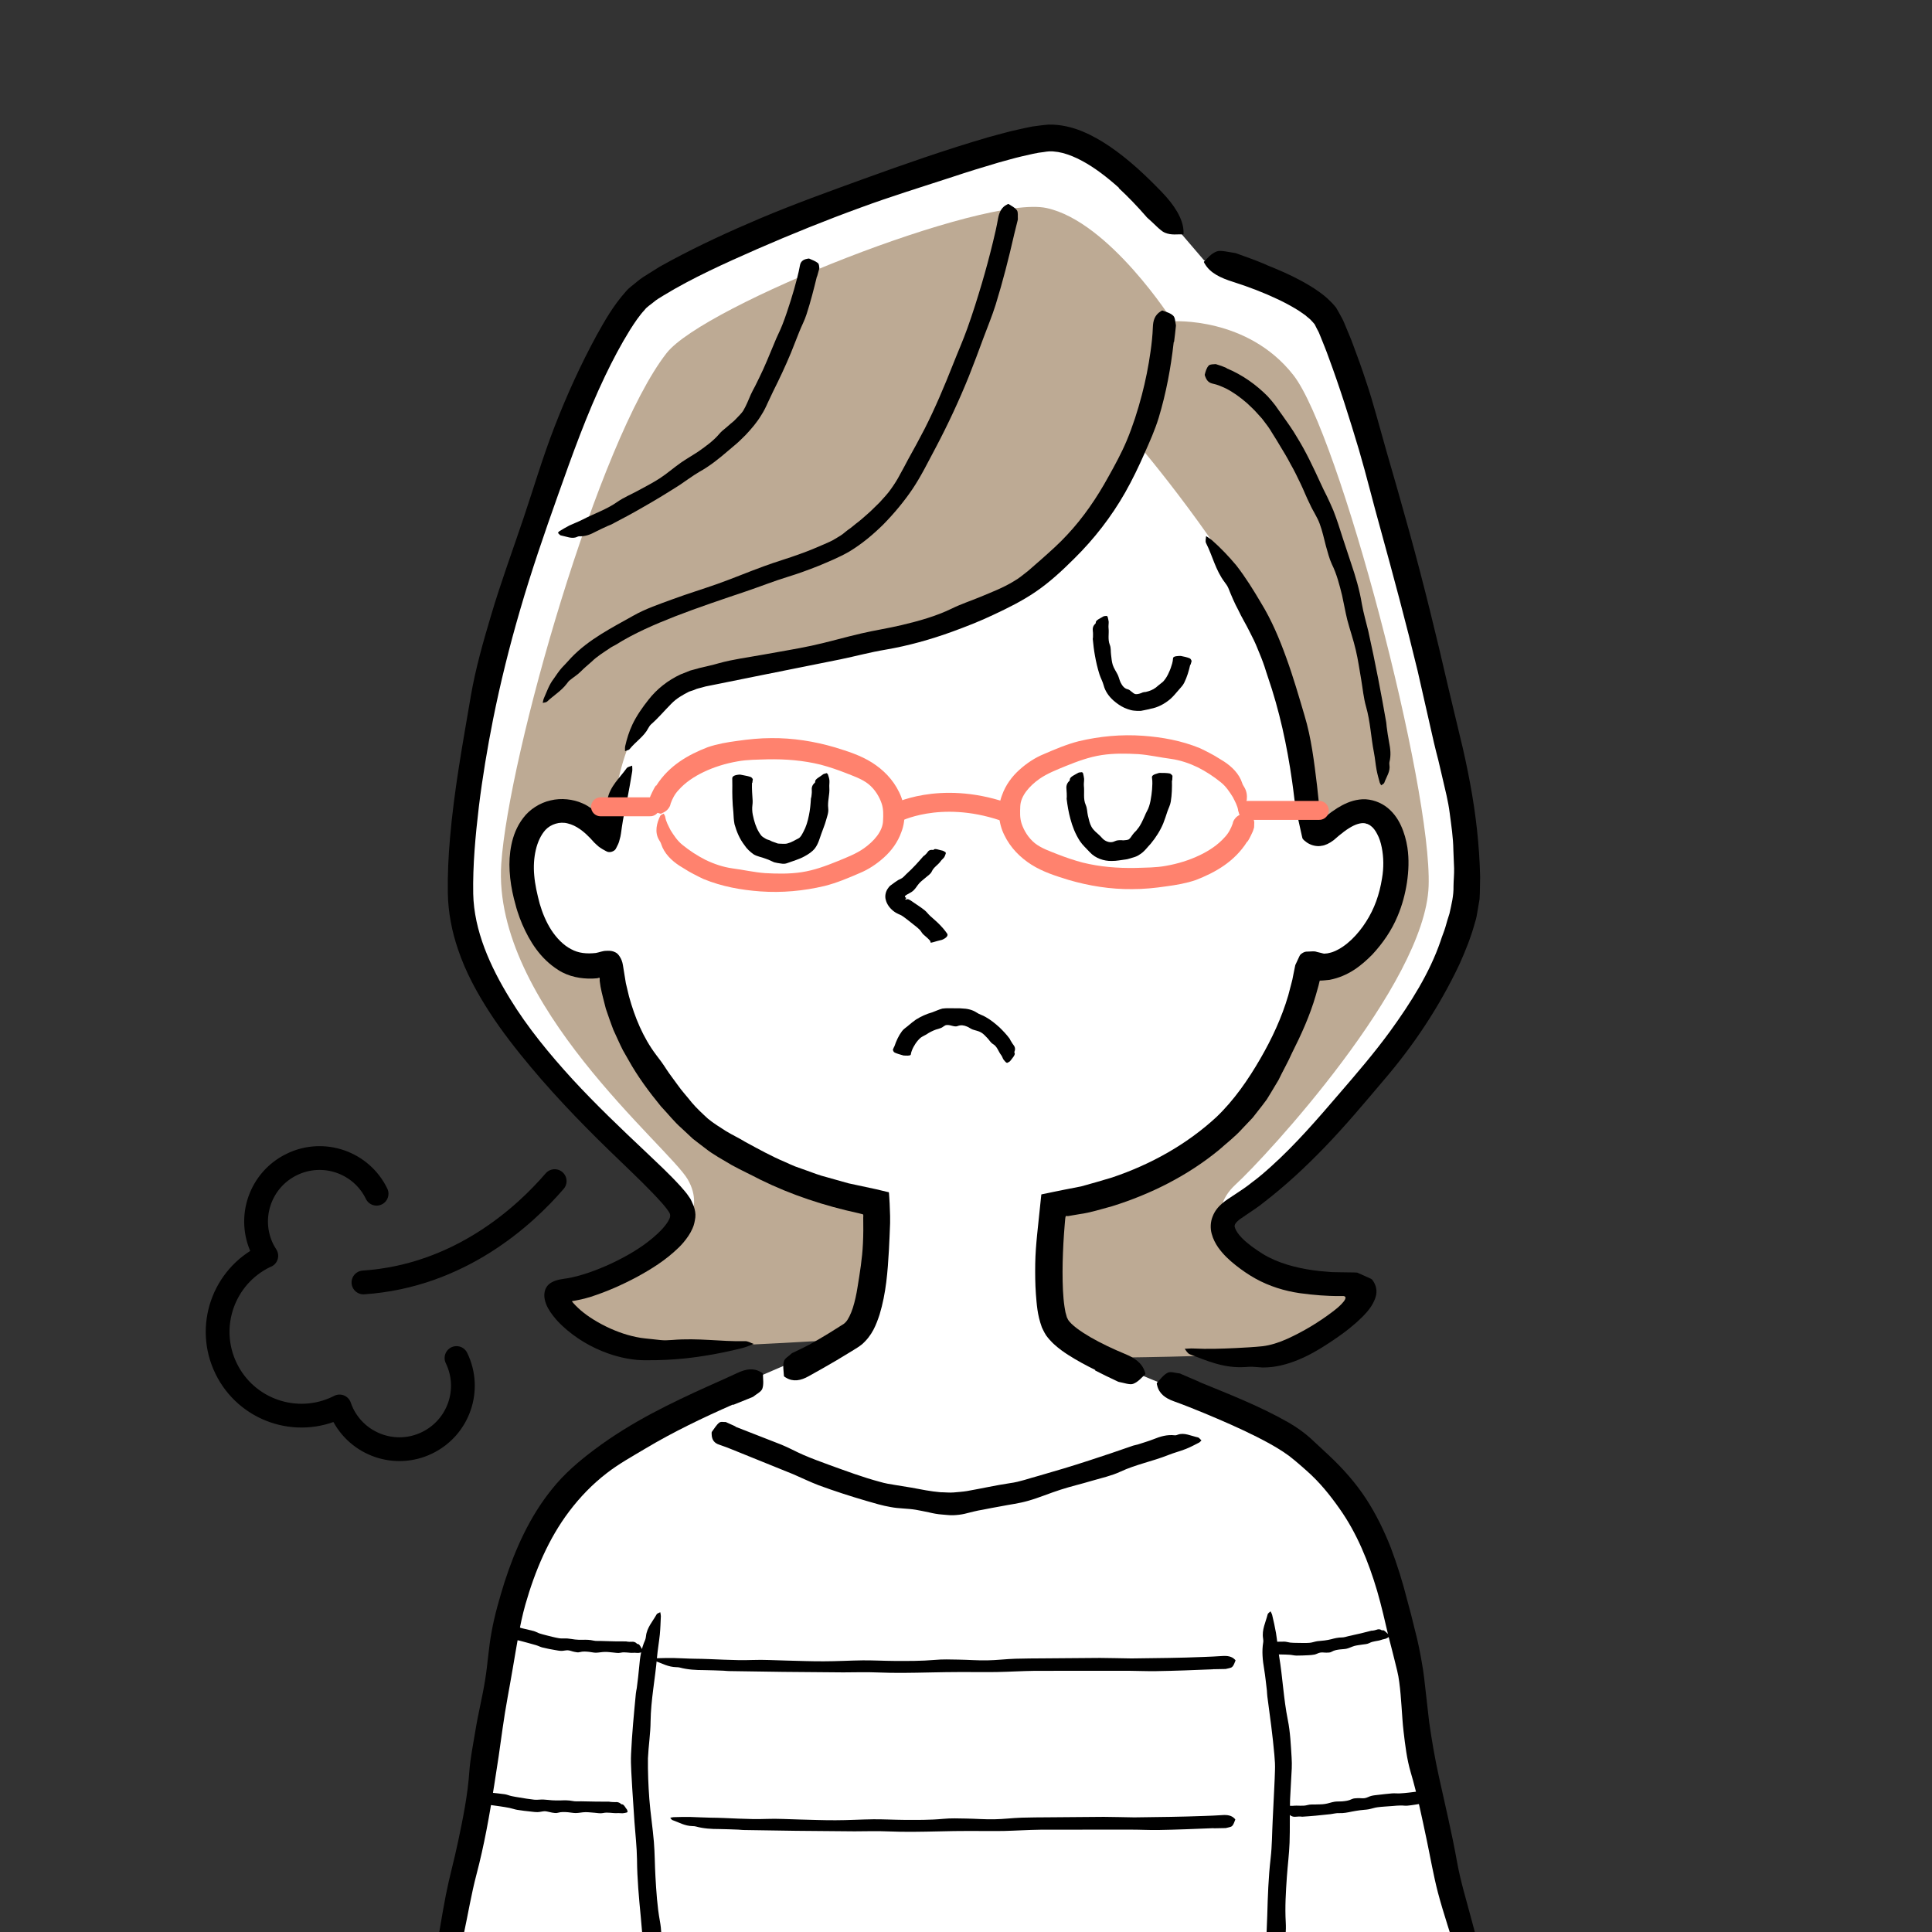<?xml version="1.0" encoding="UTF-8"?>
<svg id="_レイヤー_2" data-name="レイヤー 2" xmlns="http://www.w3.org/2000/svg" width="263.29" height="263.29" xmlns:xlink="http://www.w3.org/1999/xlink" viewBox="0 0 263.29 263.29">
  <rect x="0" y="0" width="263.29" height="263.29" fill="#333333" stroke="none"/>
  <defs>
    <style>
      .cls-1, .cls-2, .cls-3 {
        fill: none;
      }

      .cls-2 {
        stroke: #000;
        stroke-width: 3.24px;
      }

      .cls-2, .cls-3 {
        stroke-linecap: round;
        stroke-linejoin: round;
      }

      .cls-4 {
        fill: #bdaa94;
      }

      .cls-5 {
        fill: #fff;
      }

      .cls-3 {
        stroke: #ff826e;
        stroke-width: 2.58px;
      }

      .cls-6 {
        clip-path: url(#clippath);
      }

      .cls-7 {
        fill: #ff826e;
      }
    </style>
    <clipPath id="clippath">
      <rect class="cls-1" width="263.29" height="263.29"/>
    </clipPath>
  </defs>
  <g id="line">
    <g>
      <g class="cls-6">
        <path class="cls-5" d="M115.67,181.68c-8.89,5.74-28.07,10.31-37.46,20.95-5.21,5.91-8.71,13.79-11.59,34.33-1.05,7.51-5.14,26.57-7.83,38.56,0,0,7.23,3.48,13.49,3.94.3.02.61.05.91.08v.3c.36,15.47.72,26.39.72,26.39l112.35-.32s.44-6.87.87-24.27v-.78c.57-.12,1.13-.25,1.7-.36,9.79-2.03,13.08-6.74,13.08-6.74-2.5-7.54-7.78-28.84-9.04-41.12-2.58-25.17-10.08-30.71-15.41-35.05-6.88-5.61-30.16-11.76-33.69-16.86l-28.1.96Z"/>
        <path class="cls-5" d="M164.09,35.48s13.24,3.58,16.29,7.72c3.05,4.15,21.22,62.04,19.6,79.04-1.18,12.36-21.42,35.65-31.75,41.91-3.79,2.3-1.76,5.28.94,7.33,2.21,1.67,6.01,4.29,15.47,4.15,3.49-.05-6.45,8.29-12.77,8.94-6.33.65-10.55-.11-10.55-.11l-58.76-2.01s-6.91,1.79-14.77,1.79-15.92-8.51-11.12-8.94c4.8-.43,15.96-5.89,15.96-9.82s-29.52-23.11-30.06-44.07c-.65-25.31,17.25-73.25,24.57-80.53,5.96-5.93,47.34-21.93,55.63-22.37,8.29-.44,18.33,13.48,18.33,13.48l2.99,3.49Z"/>
        <path class="cls-4" d="M159.83,43.79s-8.63-13.59-17.21-15.44c-8.58-1.85-46.7,13.29-51.77,19.76-9.27,11.82-21.54,54.79-22.54,69.62-1.27,18.98,22.86,38.59,25.41,42.99s-1.01,7.97-4.26,10.75c-3.24,2.78-13.44,4.64-13.44,4.64,0,0,2.55,6.95,9.5,7.42s28.28-.93,28.28-.93c0,0,4.17-1.62,4.87-6.03s.81-12.63.81-12.63c0,0-8.69,1.04-21.9-9.04-13.21-10.08-14.72-23.41-14.72-23.41,0,0-7.76,2.32-10.43-6.49-2.67-8.81.35-14.37,3.94-14.49,3.59-.12,6.61,3.48,6.84,3.01.23-.46.35-13.21,7.07-18.66,6.72-5.45,22.71-4.4,40.21-10.55,17.5-6.14,24.8-23.52,24.8-23.52,0,0,11.7,13.79,17.27,25.15,5.56,11.36,5.21,25.96,5.79,27s3.82-.46,5.56-1.39c1.74-.93,7.88-2.09,6.26,8.34-1.62,10.43-10.66,12.05-11.01,11.82-.35-.23-1.97,12.05-10.66,20.51-8.69,8.46-24.1,11.94-24.1,11.94,0,0-.7,12.75-.35,15.76.35,3.01,7.3,5.1,7.3,5.1,0,0,14.83-.12,20.97-.7,6.14-.58,12.86-6.03,12.4-8.23-.46-2.2-10.51-.86-14.66-3.62-3.13-2.09-5.85-7.21-1.68-11.04,4.17-3.82,25.84-27.29,26.31-40.67.47-13.51-12.17-61.65-18.43-69.64-6.26-8-16.43-7.33-16.43-7.33Z"/>
        <path d="M126.81,128.29c-.19-.28-.59-.61-.98-.95-.19-.17-.32-.46-.52-.66-.23-.23-.49-.43-.76-.64-.5-.39-1-.81-1.55-1.19-.36-.26-.69-.25-1.29-.73-.5-.41-.85-.92-.99-1.46-.16-.5-.04-1.09.23-1.51.11-.17.24-.35.42-.49.21-.15.4-.29.59-.43l.3-.2.15-.1c.11-.06.22-.11.33-.16.31-.13.52-.41.76-.64.44-.39.86-.82,1.27-1.25.37-.39.72-.8,1.08-1.21.03-.04.1-.05.14-.09.14-.14.29-.26.4-.43.14-.21.32-.38.76-.32.06,0,.09-.02.11-.05.14-.2.76.07,1.21.15.07.01.26.14.39.21.01.06.05.14.03.17-.06.18-.12.37-.22.52-.13.19-.33.32-.46.51-.35.52-.95.81-1.22,1.41-.16.36-.5.54-.77.79-.3.27-.64.5-.92.8-.29.31-.5.73-.83,1.03-.25.24-.6.37-.9.56l-.16.11s-.06.05-.07.07c-.04.06-.03.13.09.21.15.08.07.07.05.11-.03.02-.16.12-.08.16.09.05.2-.13.45-.01.24.1.46.28.7.44.47.32.97.64,1.45,1.02.27.21.48.52.74.76.34.31.64.58.96.86.29.27.58.57.87.91.16.19.32.4.49.64.15.18.08.49-.49.78-.06.03-.14.07-.2.09-.41.09-.86.22-1.19.32-.22.06-.23.05-.35.07-.01,0,0,0,0,0,0-.04-.02-.1-.05-.16l.02-.02Z"/>
        <path d="M162.2,90.6c-.19.84-.43,1.67-.83,2.47-.19.39-.55.71-.82,1.05-.34.39-.66.79-1.06,1.14-.76.65-1.7,1.16-2.69,1.33-.29.1-.59.12-.89.2-.15.03-.31.06-.46.09-.15,0-.3,0-.45,0-.29-.02-.55-.03-.85-.1-.32-.08-.62-.19-.92-.32-.54-.25-1.03-.6-1.46-.97-.68-.6-1.17-1.32-1.37-2.11-.14-.52-.4-.97-.56-1.46-.27-.85-.47-1.71-.62-2.56-.14-.76-.23-1.53-.3-2.29,0-.08.03-.15.03-.23,0-.27.02-.55-.02-.82-.04-.35-.02-.7.35-1.03.05-.05.05-.1.05-.15-.02-.33.64-.58,1.05-.84.06-.04.29-.05.44-.07.04.04.12.09.13.14.05.22.12.44.14.66.01.28-.05.56-.02.85.09.76-.13,1.54.17,2.29.18.43.11.89.17,1.33.06.48.09.97.24,1.43.16.48.47.91.68,1.34.16.35.23.72.39,1.05.21.42.5.81.95.91.25.06.36.2.52.32.2.12.32.35.67.35.31,0,.63-.13.88-.24.13-.04.26-.05.4-.06.12-.04.24-.07.37-.1.48-.14.92-.38,1.34-.78.13-.09.26-.2.39-.31.14-.11.28-.21.39-.36.28-.33.5-.72.68-1.14.18-.37.31-.77.43-1.18.06-.23.11-.46.12-.7,0-.19.19-.31.83-.34.07,0,.16-.01.22,0,.41.08.87.18,1.19.31.21.09.21.24.29.36,0,.01,0,.02,0,.03-.04.18-.1.35-.15.52h-.03Z"/>
        <path d="M149.25,186.69c-1.23-.61-2.46-1.26-3.69-2.05-.62-.4-1.23-.83-1.85-1.39-.15-.13-.31-.28-.46-.45-.15-.16-.31-.32-.46-.52-.31-.34-.58-.91-.81-1.4-.63-1.75-.69-3.1-.81-4.53-.1-1.4-.11-2.77-.09-4.13.02-1.34.13-2.67.26-3.99.18-1.69.36-3.38.53-5.07l.03-.25v-.12s.09-.02.12-.04l.5-.1.99-.21,1.68-.34,2.15-.42c1.4-.39,2.81-.78,4.2-1.21,5.24-1.76,10.17-4.49,14.22-8.23,2.43-2.32,4.34-5.1,6-7.97,1.57-2.71,2.91-5.58,3.8-8.61l.45-1.72.11-.43.13-.66.27-1.33.43-.92c.07-.15.14-.32.22-.45.09-.11.23-.23.39-.31.16-.09.29-.14.43-.15l.48-.02c.32,0,.62-.08,1,.06l.55.13.27.07.14.03h.05c.14-.02.29-.03.43-.04.3-.07.59-.12.9-.26,1.66-.68,3.23-2.28,4.35-4.04,1.15-1.79,1.83-3.72,2.18-5.92.25-1.42.23-2.89-.04-4.22-.13-.66-.33-1.29-.61-1.8-.26-.52-.58-.93-.91-1.15-.11-.12-.26-.13-.38-.23-.15-.01-.28-.1-.42-.11-.26-.04-.57-.01-.94.1-.37.11-.78.31-1.19.57l-.31.2-.39.28c-.47.35-.93.74-1.38,1.14-.59.46-1.22.74-1.66.78-.43.1-1.07.04-1.63-.23-.28-.13-.53-.31-.73-.49-.1-.09-.19-.18-.25-.28l-.11-.47-.42-1.9-.43-1.9-.15-1.18c-.1-.78-.18-1.55-.3-2.32-.69-4.89-1.74-9.7-3.32-14.28-.17-.45-.28-.91-.44-1.36-.28-.83-.6-1.63-.94-2.43-.32-.81-.7-1.59-1.1-2.35-.49-1-1.07-1.92-1.53-2.92-.52-.95-.94-1.96-1.35-2.98-.11-.28-.31-.56-.5-.81-1.28-1.69-1.64-3.56-2.55-5.35-.14-.28,0-.63,0-.95.28.19.58.35.83.58,1.19,1.05,2.28,2.2,3.3,3.42,1.25,1.61,2.33,3.35,3.36,5.1,1.45,2.36,2.52,4.92,3.45,7.5.94,2.58,1.7,5.22,2.48,7.85.93,3.08,1.31,6.32,1.7,9.51l.23,2.15.05.5.02.28.04.57c.04.36-.04.86.37.95.18.05.35-.04.47-.17l.4-.34.36-.28c.2-.14.53-.37.81-.55.86-.53,1.84-1.02,3.02-1.17,1.19-.17,2.48.18,3.49.86,1.02.7,1.72,1.68,2.17,2.66.46.99.73,2,.89,3.01.24,1.61.17,3.21-.06,4.77-.24,1.55-.64,3.09-1.28,4.59-.81,1.95-2,3.67-3.44,5.23-1.48,1.49-3.24,2.95-5.83,3.45-1.17.13-1.23.09-1.27.1-.08-.04-.08.08-.1.13l-.14.58-.37,1.31c-.79,2.73-1.97,5.33-3.24,7.85-.55,1.25-1.24,2.43-1.83,3.67l-1.06,1.77-.54.88-.62.83-1.3,1.66-1.45,1.53c-.94,1.05-2.06,1.9-3.11,2.84-4.31,3.55-9.37,6.07-14.6,7.7-1.48.39-2.94.88-4.45,1.08l-1.12.19-.28.05-.14.02s-.02,0-.04,0h-.09c-.06,0-.16-.02-.2.01-.02.06-.03.13-.05.2,0-.06-.06.53-.09.93l-.1,1.29c-.06.86-.11,1.73-.14,2.59-.07,1.72-.08,3.44,0,5.12.04.76.1,1.51.21,2.22.07.33.1.72.2.99l.12.44c.05.11.1.17.13.27.19.37.71.85,1.26,1.26.56.42,1.19.82,1.84,1.2,1.47.84,3.05,1.59,4.67,2.26,1.32.54,2.34,1.23,2.72,2.43.04.12.12.31.05.37-.52.46-.96,1.04-1.65,1.29-.45.16-1.28-.15-1.95-.27-.06-.01-.13-.05-.19-.08-1.01-.47-2.02-.96-3.03-1.48l.02-.04Z"/>
        <path d="M110.35,183.22c.9-.5,1.79-1.03,2.68-1.57l1.32-.83.66-.42c.06-.06.13-.1.22-.2.35-.35.73-1.14,1-1.98.27-.86.48-1.81.63-2.78.31-1.92.65-3.94.74-5.98.06-1.16.06-2.4.04-3.51,0-.14.04-.35-.03-.46l-.23-.06-.12-.03-.28-.07c-4.6-1-9.13-2.48-13.39-4.58-1.27-.67-2.59-1.27-3.86-1.97-1.24-.75-2.54-1.42-3.68-2.34-.55-.42-1.1-.83-1.64-1.26l-1.51-1.41c-1.04-.91-1.89-2.01-2.84-3.01-1.62-1.98-3.16-4.05-4.41-6.3l-.76-1.33c-.24-.45-.44-.92-.66-1.38l-.64-1.4c-.19-.48-.35-.96-.53-1.44l-.5-1.45-.38-1.49c-.12-.5-.25-.99-.34-1.5l-.11-.76c-.02-.15,0-.11,0-.19v-.04c0-.09.02-.29-.12-.23-.05.02-.1.04-.15.05-.05,0,0,0-.13.02-.2.02-.39.03-.59.04-.78.02-1.57-.04-2.36-.22-.77-.17-1.64-.51-2.3-.95-2.48-1.57-3.9-3.92-4.9-6.21-.25-.58-.47-1.17-.66-1.77-.1-.31-.19-.6-.27-.94l-.22-.82c-.3-1.22-.51-2.46-.58-3.75-.07-1.15-.01-2.34.24-3.57.25-1.22.72-2.5,1.61-3.66.87-1.17,2.28-2.07,3.72-2.39,1.46-.36,3.08-.17,4.34.39.51.2.94.51,1.36.79.2.12.38.26.56.4.16.11.44.35.38.3l.02.04s.04.06.05.04c.02-.06,0-.07.07-.04.04,0,.09,0,.18-.04.01.04.07-.17.11-.25l.14-.33c.1-.22.2-.44.31-.65.12-.24.18-.52.24-.79.36-1.82,1.67-2.91,2.61-4.24.15-.21.5-.24.76-.36,0,.27.05.55,0,.81-.21,1.23-.41,2.46-.65,3.66l-.48,2.3-.13.7-.14.88c-.09.58-.14,1.22-.3,1.69-.11.52-.28.8-.44,1.12-.08.17-.15.31-.34.43-.18.12-.42.2-.63.19-.23,0-.36-.08-.49-.15l-.45-.25c-.16-.09-.35-.23-.52-.35-.19-.18-.39-.33-.58-.53-.38-.43-.76-.83-1.16-1.2-.23-.2-.32-.28-.45-.38-.13-.09-.25-.2-.38-.28-.52-.36-1.07-.63-1.63-.76-1.1-.3-2.32.1-3.05.88-1.25,1.39-1.74,3.82-1.53,6.17.11,1.31.4,2.56.75,3.89.36,1.25.88,2.49,1.57,3.57.73,1.12,1.66,2.08,2.71,2.62.99.55,2.11.66,3.38.52.44-.08.94-.29,1.36-.29.44-.02.71-.02,1.06.1.17.06.36.16.51.29.15.14.23.26.33.42.19.29.35.68.42,1.14l.4,2.46.43,1.8c.78,2.83,1.91,5.59,3.67,7.93.52.66,1.01,1.34,1.46,2.05.46.7.99,1.37,1.48,2.06.59.85,1.3,1.6,1.94,2.42.67.79,1.44,1.5,2.2,2.2.77.64,1.64,1.16,2.47,1.7.85.52,1.77.94,2.61,1.46,1.77.96,3.54,1.95,5.42,2.74.46.2.92.43,1.39.61l1.43.51c.96.34,1.9.72,2.89.96l2.95.83,3.73.8,1.64.39c.19-.02.14.18.16.31l.03.43.05.85c.03.57.05,1.13.06,1.7v.96c-.04,1.22-.1,2.43-.16,3.65-.17,2.91-.37,5.82-1.28,8.82-.45,1.33-.97,2.79-2.4,4.04-.17.13-.42.32-.54.39l-.41.26-.83.51-1.67,1.01c-1.26.75-2.54,1.46-3.83,2.18-1.05.59-2.09.79-3.08.18-.1-.06-.26-.14-.27-.23-.03-.67-.18-1.38,0-2,.11-.41.71-.72,1.08-1.09.04-.03.09-.05.14-.07.77-.36,1.53-.73,2.28-1.12l.02.04Z"/>
        <path d="M159.95,46.64c-.39,3.49-1.03,6.94-2.05,10.31-.51,1.66-1.22,3.24-1.92,4.82-.8,1.82-1.67,3.63-2.65,5.36-1.88,3.3-4.23,6.33-6.94,9-1.64,1.63-3.34,3.22-5.27,4.53-1.82,1.24-3.76,2.2-5.73,3.12-1.82.87-3.7,1.6-5.58,2.29-3,1.09-6.05,1.94-9.15,2.47-2.05.34-4.07.89-6.1,1.31l-10.67,2.14-4.76.96-2.38.48-.6.12-.5.14c-.32.1-.67.14-.97.3-.24.11-.51.16-.76.26-.87.44-1.74.93-2.44,1.66-.91.91-1.72,1.9-2.77,2.82-.14.13-.25.31-.35.48-.6,1.17-1.71,1.83-2.55,2.87-.12.16-.41.18-.63.29,0-.24-.03-.47.02-.69.23-1.02.54-2.01.99-2.96.58-1.21,1.36-2.32,2.2-3.38,1.13-1.45,2.65-2.64,4.35-3.43l1.3-.52,1.35-.37c.87-.21,1.71-.38,2.55-.63,1.97-.55,4.02-.8,6.03-1.17,2.2-.41,4.42-.75,6.61-1.22,2.29-.49,4.54-1.16,6.81-1.68,1.81-.42,3.66-.7,5.47-1.13,2.36-.56,4.7-1.21,6.86-2.26,1.24-.61,2.56-1.04,3.84-1.57,1.55-.65,3.14-1.25,4.59-2.14.72-.4,1.32-.93,1.96-1.42.61-.53,1.21-1.06,1.81-1.58,1.2-1.07,2.42-2.14,3.51-3.33,2.2-2.35,4.04-5.04,5.61-7.9.89-1.59,1.77-3.2,2.49-4.9.85-2.03,1.52-4.13,2.08-6.27.51-1.94.9-3.91,1.18-5.89.16-1.11.28-2.23.32-3.34.03-.91.26-1.65,1.05-2.15.08-.05.2-.14.26-.12.51.2,1.08.33,1.47.71.26.24.26.83.36,1.27,0,.04,0,.09,0,.13-.07.73-.16,1.45-.25,2.17h-.03Z"/>
        <path d="M152.46,25.57c-1.58-1.41-3.25-2.71-5-3.65-.87-.47-1.76-.84-2.63-1.07-.43-.11-.86-.18-1.27-.21-.21-.03-.4,0-.61-.01-.21,0-.47.06-.7.09-.91.08-1.98.36-3.01.59-1.04.24-2.1.56-3.15.84-2.11.62-4.22,1.27-6.32,1.97-4.15,1.36-8.34,2.64-12.46,4.16-4.76,1.73-9.46,3.63-14.1,5.65-4.38,1.93-8.81,3.91-12.78,6.33-.49.3-1.01.6-1.39.94-.4.34-.88.61-1.19,1.03-.71.76-1.37,1.74-1.99,2.72-1.23,1.98-2.35,4.1-3.38,6.25-2.51,5.24-4.48,10.75-6.43,16.25-1.85,5.19-3.64,10.4-5.18,15.7-1.43,4.9-2.67,9.87-3.67,14.86-.79,3.97-1.45,7.94-1.94,11.92-.47,3.97-.84,7.99-.77,11.88.11,5.01,2.3,9.89,5.02,14.31,2.39,3.91,5.36,7.51,8.51,10.96,3.17,3.44,6.57,6.68,10.04,9.95,1.55,1.48,3.11,2.91,4.67,4.62.19.21.39.44.59.68l.29.36.3.43c.22.25.44.81.64,1.27.16.49.27,1,.21,1.52-.07.5-.17,1.05-.39,1.51-.17.38-.36.73-.57,1.03-.41.61-.85,1.12-1.3,1.56-1.81,1.76-3.74,2.94-5.73,4.03-2,1.06-4.04,1.97-6.24,2.68-.43.14-.88.25-1.33.36l-.69.14c-.21.04-.55.1-.46.08-.05-.02-.12.02-.07.09.03.04-.07-.07.18.22.18.2.42.45.65.66.47.44,1,.85,1.56,1.23,1.44.96,3.01,1.72,4.58,2.24.79.26,1.58.45,2.36.58.37.06.83.1,1.3.15.46.05.91.1,1.38.15.51.06,1.09.03,1.62-.01,3.63-.3,6.59.24,9.86.16.51-.02.82.25,1.25.38-.54.21-1.05.43-1.6.57-2.57.64-5.18,1.13-7.83,1.41-1.7.17-3.41.25-5.12.24-1.8.04-3.64-.34-5.31-.93-2.29-.81-4.39-2.06-6.19-3.72-.46-.43-.85-.84-1.31-1.43-.52-.66-.95-1.4-1.11-2.15-.17-.73-.05-1.58.53-2.1.57-.5,1.32-.66,2.15-.78.19-.03.46-.06.58-.09l.4-.08c.26-.06.52-.12.79-.19.52-.14,1.05-.3,1.57-.48,1.04-.36,2.07-.78,3.08-1.25,2-.95,3.96-2.07,5.6-3.46.94-.79,1.85-1.71,2.26-2.57.14-.3.18-.59.02-.86-.05-.1-.24-.38-.41-.6-.2-.24-.37-.48-.59-.71-1.7-1.92-3.69-3.79-5.61-5.65-4.26-4.07-8.43-8.31-12.26-12.88-2-2.39-3.93-4.85-5.65-7.5-1.71-2.65-3.25-5.46-4.28-8.53-.84-2.44-1.35-5.04-1.4-7.67-.04-2.55.08-5.06.3-7.56.56-6.53,1.74-12.91,2.83-19.31.63-3.68,1.68-7.38,2.76-11,1.31-4.43,2.91-8.77,4.38-13.13,1.42-4.21,2.67-8.47,4.29-12.63,1.64-4.22,3.51-8.36,5.72-12.42,1.13-2.02,2.23-4,4.01-6,.44-.52,1-.87,1.5-1.31.53-.45,1.03-.75,1.53-1.06l1.51-.95,1.51-.83c4.03-2.17,8.12-4.04,12.25-5.79,4.62-1.95,9.32-3.64,14.02-5.35,5.61-2.03,11.24-4,17.01-5.69,1.33-.34,2.62-.74,3.99-1.03.68-.15,1.35-.31,2.05-.44.75-.09,1.46-.21,2.23-.26,1.63-.03,3.18.35,4.55.91,1.38.57,2.64,1.3,3.81,2.1,2.63,1.8,4.89,3.95,7.04,6.17,1.75,1.82,2.9,3.65,2.97,5.33,0,.18.04.46-.06.45-.81-.04-1.55.15-2.49-.23-.61-.25-1.55-1.33-2.36-2.01-.08-.06-.15-.16-.22-.24-1.17-1.34-2.4-2.63-3.69-3.82l.03-.03Z"/>
        <path d="M172.55,36.09c1.62.65,3.23,1.33,4.82,2.2.8.44,1.59.9,2.38,1.47.79.55,1.58,1.24,2.32,2.15.28.46.53.93.79,1.41.29.51.38.85.57,1.27.33.81.7,1.63.98,2.43.6,1.6,1.19,3.21,1.71,4.82.54,1.58,1.01,3.18,1.46,4.79.45,1.61.9,3.21,1.35,4.81,1.07,3.69,2.13,7.38,3.15,11.09,1.94,7.03,3.67,14.12,5.31,21.24.52,2.16,1.03,4.32,1.55,6.48.54,2.16,1,4.34,1.41,6.53.77,4.14,1.26,8.35,1.36,12.7-.03,1.02-.01,2.04-.08,3.07l-.27,1.58c-.09.53-.17,1.06-.34,1.54-.54,2.01-1.3,3.89-2.12,5.72-2.72,5.76-6.2,11-10.27,15.75-2.67,3.15-5.33,6.34-8.23,9.33-2.54,2.62-5.21,5.11-8.17,7.39-.71.59-1.53,1.11-2.32,1.65l-.98.67c-.23.18-.41.36-.53.51-.09.15-.14.24-.14.32-.03.07,0,.18.05.35.12.36.48.9.97,1.39.38.38.81.74,1.3,1.11.52.38,1.01.72,1.52,1.03,1.01.62,2.11,1.08,3.27,1.44,1.16.36,2.38.61,3.63.79.63.08,1.26.15,1.9.19l.59.05,1.03.02,2.08.03.36.02.2.09.41.18.82.37c.27.12.59.23.67.41.13.17.3.47.41.8.24.79.08,1.48-.36,2.32-.39.75-1.09,1.56-1.91,2.3-.39.38-.84.73-1.27,1.1l-.47.37-.37.28c-.99.73-2.01,1.41-3.06,2.06-1.34.82-2.76,1.54-4.29,2.04-.77.25-1.57.44-2.4.54-.41.05-.85.07-1.28.07-.37-.02-.74-.05-1.11-.08-.41-.04-.87-.02-1.29.02-2.91.18-5.17-.86-7.49-1.73-.36-.14-.51-.5-.72-.76.38,0,.8-.07,1.2-.04,1.91.1,3.84.03,5.76-.06,1.22-.06,2.5-.13,3.66-.25,1.11-.14,2.25-.51,3.34-1,2.18-.99,4.3-2.26,6.23-3.73.57-.44,1.07-.84,1.51-1.4.09-.14.2-.29.21-.47.01-.2-.22-.25-.37-.24h-1.03s-.74-.02-.74-.02l-1.27-.07c-.94-.07-1.88-.17-2.82-.3-2.07-.3-4.17-.94-6.08-2.01-.95-.53-1.85-1.16-2.67-1.81-.86-.68-1.68-1.44-2.37-2.41-.37-.54-.7-1.15-.89-1.88-.2-.72-.17-1.6.13-2.33.57-1.52,1.92-2.26,2.79-2.85.89-.58,1.78-1.16,2.63-1.85.87-.64,1.69-1.35,2.5-2.08,3.39-3.04,6.38-6.52,9.35-9.98,2.38-2.76,4.77-5.54,6.92-8.49,2.79-3.85,5.38-7.93,6.88-12.31.19-.63.47-1.25.65-1.87.17-.62.36-1.25.56-1.86.27-1.24.58-2.4.55-3.75.01-.81.1-1.59.08-2.42l-.1-2.5c-.02-1.66-.28-3.36-.5-5.03-.2-1.61-.62-3.21-.99-4.81l-.56-2.39c-.21-.8-.41-1.59-.6-2.4l-2.22-9.77c-1.56-6.47-3.29-12.9-5.06-19.33-1.01-3.58-1.88-7.2-2.93-10.77-1.27-4.25-2.61-8.51-4.14-12.63-.33-.95-.71-1.84-1.07-2.75l-.28-.68-.28-.53-.27-.54c-.11-.15-.25-.28-.37-.42-.22-.29-.62-.55-.92-.83-.38-.25-.73-.53-1.14-.77-.8-.49-1.64-.94-2.52-1.36-1.96-.93-4.04-1.73-6.15-2.4-1.73-.54-3.11-1.21-3.83-2.4-.08-.13-.21-.31-.15-.37.53-.5.96-1.11,1.77-1.4.53-.18,1.63.12,2.47.23.08.01.17.05.25.08,1.35.47,2.69.97,4.02,1.53v.04Z"/>
        <path d="M138.2,31.99c-.73,3.2-1.54,6.38-2.51,9.52-.48,1.54-1.11,3.04-1.67,4.55-.64,1.75-1.3,3.5-1.99,5.24-1.33,3.29-2.83,6.51-4.49,9.66-1.02,1.9-1.97,3.87-3.19,5.69-1.16,1.71-2.5,3.32-3.97,4.82-1.39,1.37-2.91,2.65-4.63,3.69-1.44.83-2.79,1.36-4.18,1.95-1.39.55-2.8,1.07-4.24,1.51-1.9.58-3.74,1.32-5.61,1.95-3.28,1.11-6.55,2.2-9.72,3.43-2.83,1.11-5.61,2.31-8.1,3.88-.25.14-.52.26-.76.43-.87.59-1.78,1.14-2.52,1.87-.5.44-1.01.86-1.46,1.32-.45.46-1.04.81-1.54,1.23-.14.11-.26.28-.37.43-.77,1.01-1.77,1.58-2.69,2.45-.14.13-.4.12-.6.18.05-.2.07-.41.15-.61.4-.89.71-1.85,1.32-2.64.37-.52.71-1.06,1.13-1.53.44-.46.87-.92,1.29-1.39,2.4-2.5,5.48-4.04,8.41-5.69,1.72-.98,3.62-1.61,5.46-2.29,2.02-.74,4.08-1.37,6.09-2.08,2.11-.75,4.17-1.62,6.26-2.38,1.66-.62,3.38-1.1,5.04-1.72,1.09-.39,2.16-.83,3.22-1.3.53-.23,1.07-.46,1.52-.75.47-.27.93-.54,1.34-.91.24-.2.49-.38.75-.56.24-.2.49-.41.74-.6.51-.37.99-.81,1.47-1.23.6-.5,1.14-1.1,1.72-1.64.53-.6,1.1-1.17,1.55-1.83.45-.63.87-1.28,1.23-1.98.39-.68.74-1.37,1.11-2.06.77-1.38,1.53-2.77,2.26-4.19,1.43-2.82,2.67-5.76,3.84-8.72.65-1.66,1.38-3.29,1.98-4.98.72-2.01,1.36-4.05,1.97-6.11.55-1.86,1.05-3.73,1.51-5.62.26-1.05.5-2.11.69-3.18.16-.87.47-1.56,1.21-1.92.08-.04.19-.11.24-.07.39.26.86.47,1.13.86.18.26.09.8.12,1.21,0,.04-.02.08-.02.12l-.49,1.98h-.03Z"/>
        <path d="M111.33,37.66c-.42,1.73-.86,3.46-1.41,5.15-.26.84-.69,1.62-1.01,2.44-.38.95-.75,1.89-1.12,2.83-.74,1.78-1.56,3.53-2.43,5.26-.25.53-.5,1.06-.76,1.61-.24.55-.51,1.09-.84,1.6-.58.98-1.34,1.87-2.15,2.73-.4.38-.8.81-1.2,1.15-.39.33-.78.66-1.18,1-1.24,1.07-2.51,2.09-3.94,2.88-.93.55-1.79,1.2-2.69,1.8-1.6,1.02-3.21,2.01-4.85,2.94-1.46.85-2.95,1.65-4.45,2.43-.15.08-.31.11-.47.19-.55.26-1.11.5-1.64.78-.68.37-1.4.67-2.24.63-.11,0-.22.04-.32.09-.67.32-1.47-.07-2.22-.21-.11-.02-.25-.22-.38-.34.08-.09.14-.2.24-.25.44-.26.87-.53,1.33-.76.59-.28,1.21-.5,1.79-.8,1.57-.82,3.28-1.38,4.75-2.42.86-.6,1.84-1,2.76-1.5,1.01-.55,2.03-1.07,2.99-1.69,1-.65,1.91-1.45,2.89-2.14.78-.54,1.61-1.01,2.41-1.54,1.01-.72,2.04-1.44,2.85-2.41.24-.28.51-.51.79-.73.28-.22.49-.43.74-.64.15-.13.3-.25.46-.38.15-.14.29-.29.43-.44.28-.3.59-.59.82-.94.42-.71.72-1.47,1.05-2.24.18-.38.37-.75.57-1.11l.56-1.14c.75-1.51,1.38-3.09,2.04-4.67.34-.89.81-1.74,1.15-2.64.42-1.07.77-2.17,1.12-3.26.31-.99.6-2,.86-3.01.14-.57.28-1.13.38-1.71.08-.47.33-.82,1.03-.94.07-.01.18-.04.23-.02.41.18.87.35,1.18.6.2.16.16.46.21.7,0,.02,0,.04-.01.07l-.3,1.07h-.03Z"/>
        <path d="M167.14,50.18c2.18.9,4.05,2.25,5.61,3.82.37.4.72.82,1.05,1.25.32.44.61.89.94,1.32.71,1.01,1.43,2,2.04,3.06,1.22,1.97,2.19,4.06,3.15,6.14.28.64.6,1.26.91,1.88.3.63.59,1.26.86,1.9.48,1.22.88,2.47,1.27,3.72.38,1.15.76,2.29,1.14,3.45.62,1.82,1.17,3.67,1.48,5.57.22,1.25.58,2.48.88,3.72.48,2.18.94,4.36,1.36,6.55.38,1.96.74,3.91,1.08,5.87.04.19.03.39.06.59.1.71.19,1.42.33,2.12.18.9.29,1.79.05,2.72-.03.13-.01.26,0,.39.15.86-.42,1.63-.71,2.44-.05.12-.27.22-.41.33-.07-.12-.16-.23-.2-.36-.16-.59-.33-1.18-.44-1.78-.14-.77-.2-1.55-.35-2.32-.41-2.08-.49-4.22-1.08-6.27-.34-1.2-.45-2.45-.66-3.69-.24-1.34-.42-2.7-.74-4.03-.32-1.39-.8-2.74-1.16-4.12-.27-1.1-.46-2.23-.71-3.34-.36-1.44-.72-2.88-1.39-4.23-.36-.78-.56-1.63-.8-2.45-.27-1.02-.48-2.05-.85-3.04-.34-.95-.95-1.79-1.35-2.71-.46-.9-.82-1.86-1.26-2.77-.43-.9-.87-1.81-1.37-2.68-.46-.89-.98-1.74-1.5-2.59-.27-.49-.58-.94-.87-1.42-.28-.48-.58-.95-.92-1.39l-.6-.79-.66-.73c-.43-.5-.92-.93-1.39-1.38-.89-.77-1.84-1.47-2.86-1.99-.58-.27-1.17-.53-1.77-.65-.49-.11-.82-.33-1.06-1-.02-.07-.07-.17-.06-.23.11-.43.24-.92.54-1.24.2-.21.62-.16.94-.2.03,0,.06.01.09.02.49.14.96.31,1.41.51v.03Z"/>
        <g>
          <path class="cls-3" d="M122.01,110.83s5.95-3.19,14.7-.25"/>
          <line class="cls-3" x1="81.84" y1="109.95" x2="88.61" y2="109.95"/>
          <line class="cls-3" x1="170.07" y1="110.44" x2="179.79" y2="110.44"/>
          <path class="cls-7" d="M89.44,107.06c1.74-2.75,4.39-4.22,7-5.23,1.31-.45,2.68-.68,4.02-.86,1.55-.22,3.09-.38,4.64-.38,2.94-.03,5.86.43,8.69,1.26,1.71.53,3.46,1.07,5.06,2.08,1.49.95,2.84,2.27,3.69,4.04.8,1.61.98,3.67.3,5.41-.49,1.4-1.36,2.56-2.37,3.47-1.01.91-2.13,1.65-3.33,2.14-1.57.68-3.13,1.34-4.77,1.75-2.87.68-5.81.95-8.74.74-2.62-.19-5.25-.66-7.76-1.69-.25-.1-.48-.25-.72-.35-.44-.21-.87-.46-1.3-.69-.42-.26-.85-.52-1.27-.78-1.07-.7-2.07-1.67-2.48-2.95-.05-.18-.16-.35-.26-.51-.69-1.11-.32-2.39.13-3.31.06-.15.31-.23.48-.32.07.14.17.28.2.42.1.66.44,1.24.73,1.83.45.72.94,1.47,1.65,2.03.95.77,2,1.46,3.13,2.03,1.14.55,2.37.97,3.64,1.15,1.49.19,2.96.54,4.48.65,1.65.09,3.33.12,4.97-.13,1.72-.26,3.35-.87,4.9-1.5,1.24-.51,2.5-.99,3.57-1.74,1.36-.96,2.58-2.32,2.62-3.77.04-.8.07-1.54-.18-2.32-.31-.93-.9-1.94-1.81-2.68-.9-.71-2.03-1.08-3.1-1.51-1.1-.43-2.24-.82-3.41-1.13-2.34-.58-4.79-.78-7.24-.73-1.36.05-2.74.03-4.09.28-1.61.28-3.18.76-4.62,1.45-1.3.62-2.51,1.43-3.41,2.45-.53.55-.86,1.21-1.09,1.86-.04.28-.17.5-.34.71-.15.21-.4.39-.78.57-.08.04-.19.1-.26.09-.47-.15-1.01-.26-1.36-.63-.12-.12-.17-.32-.2-.55,0-.22.02-.46.02-.68,0-.04.02-.08.03-.12.09-.35.23-.66.39-.97.15-.31.3-.62.5-.89l.03.02Z"/>
          <path class="cls-7" d="M169.96,114.7c-1.73,2.75-4.39,4.22-7,5.23-1.31.45-2.68.68-4.02.86-1.55.23-3.09.38-4.64.38-2.94.03-5.86-.43-8.69-1.26-1.71-.53-3.46-1.07-5.06-2.08-1.49-.95-2.84-2.27-3.69-4.04-.8-1.61-.99-3.67-.31-5.41.49-1.4,1.36-2.56,2.37-3.47,1.01-.91,2.13-1.65,3.33-2.14,1.57-.68,3.13-1.34,4.77-1.76,2.87-.68,5.81-.95,8.74-.74,2.62.19,5.25.66,7.76,1.69.25.1.48.25.72.35.44.21.87.46,1.3.69.42.26.85.52,1.27.78,1.07.7,2.07,1.67,2.48,2.95.05.18.16.35.26.51.69,1.11.32,2.39-.13,3.31-.06.15-.31.23-.48.32-.07-.14-.17-.28-.2-.42-.1-.66-.44-1.24-.73-1.82-.45-.72-.94-1.47-1.65-2.03-.95-.77-2-1.46-3.13-2.03-1.14-.55-2.37-.97-3.64-1.15-1.49-.19-2.96-.54-4.48-.65-1.65-.09-3.33-.12-4.97.13-1.72.26-3.35.87-4.91,1.5-1.24.51-2.5,1-3.57,1.74-1.36.96-2.58,2.32-2.62,3.77-.03.8-.07,1.54.18,2.32.31.93.9,1.94,1.81,2.68.9.71,2.03,1.08,3.1,1.51,1.1.43,2.24.82,3.41,1.13,2.34.58,4.79.78,7.24.73,1.36-.05,2.74-.03,4.09-.28,1.61-.28,3.18-.76,4.62-1.45,1.3-.62,2.51-1.43,3.41-2.45.53-.55.86-1.21,1.09-1.86.04-.28.17-.5.34-.71.15-.21.4-.39.78-.57.08-.04.19-.1.26-.09.47.15,1.01.26,1.36.63.12.12.17.32.2.55,0,.22-.02.46-.02.68,0,.04-.02.08-.03.12-.09.35-.23.66-.39.97-.15.31-.3.62-.5.89l-.03-.02Z"/>
        </g>
        <g>
          <path d="M165.29,227.49c-2.58.11-5.16.21-7.74.25-1.27.02-2.54-.04-3.81-.05-1.48,0-2.94,0-4.4,0-2.79,0-5.58,0-8.36.01-1.69.02-3.38.13-5.08.16-1.6.03-3.2,0-4.79,0-1.48,0-2.96.03-4.45.06-2.35.05-4.7.1-7.06,0-1.56-.07-3.13-.01-4.69-.01l-8.23-.07-7.36-.11c-.24,0-.48-.04-.72-.05-.88-.03-1.76-.07-2.64-.08-1.13,0-2.24-.06-3.32-.35-.15-.04-.32-.05-.48-.05-1.08-.02-1.9-.5-2.81-.82-.14-.05-.21-.21-.31-.32.16-.03.32-.07.48-.08.75-.02,1.5-.04,2.26-.03.97.02,1.93.09,2.9.1,2.63.02,5.24.27,7.88.17,1.54-.06,3.09.05,4.64.08,1.69.04,3.39.11,5.08.1,1.77,0,3.54-.11,5.31-.13,1.41-.01,2.83.07,4.25.08,1.85.01,3.7.02,5.55-.14,1.06-.1,2.16-.06,3.23-.04,1.32.02,2.64.13,3.95.1,1.27-.02,2.53-.18,3.8-.22,1.29-.04,2.58-.04,3.86-.05,2.56-.02,5.12-.04,7.68-.06,1.43,0,2.86.06,4.29.07,1.71-.02,3.42-.04,5.12-.07,1.55-.02,3.09-.07,4.64-.13.86-.03,1.73-.07,2.59-.13.71-.05,1.3.04,1.72.47.04.04.12.11.1.15-.13.3-.21.63-.46.87-.16.16-.59.19-.9.28-.03,0-.06,0-.1,0l-1.6.03v-.02Z"/>
          <path d="M165.38,249.14c-2.5.1-5.01.21-7.51.25-1.23.02-2.47-.05-3.7-.05-1.43,0-2.85,0-4.27,0-2.71,0-5.42,0-8.12.01-1.64.02-3.29.13-4.93.17-1.55.03-3.1,0-4.66,0-1.44,0-2.88.02-4.32.06-2.28.05-4.57.1-6.85,0-1.51-.07-3.04-.01-4.56-.01l-7.99-.07-7.15-.11c-.23,0-.47-.04-.7-.05-.86-.03-1.71-.07-2.57-.08-1.1,0-2.18-.06-3.22-.35-.14-.04-.31-.05-.46-.05-1.05-.02-1.84-.51-2.73-.82-.14-.05-.2-.21-.3-.32.15-.03.31-.07.46-.08.73-.02,1.46-.04,2.19-.03.94.02,1.88.09,2.81.1,2.55.02,5.09.27,7.65.17,1.49-.06,3,.05,4.5.08,1.64.04,3.29.11,4.93.1,1.72,0,3.44-.11,5.15-.13,1.37-.01,2.75.07,4.12.08,1.8.01,3.59.03,5.39-.14,1.03-.1,2.09-.06,3.14-.04,1.28.02,2.56.13,3.84.1,1.23-.02,2.46-.18,3.69-.22,1.25-.04,2.5-.04,3.75-.05,2.48-.02,4.97-.04,7.46-.06,1.39,0,2.78.06,4.16.07,1.66-.02,3.32-.04,4.97-.07,1.5-.02,3-.07,4.5-.12.84-.03,1.68-.06,2.52-.12.69-.05,1.26.04,1.67.47.04.04.11.11.1.15-.13.3-.2.63-.44.87-.16.16-.57.19-.87.28-.03,0-.06,0-.09,0l-1.55.03v-.02Z"/>
          <path d="M71.08,221.88c.54.13,1.08.26,1.63.39.27.07.52.23.78.32.31.1.62.18.93.26.59.15,1.19.31,1.79.41.37.06.75,0,1.12.03.35.03.69.1,1.04.14.32.03.65.05.98.04.52-.02,1.04-.01,1.54.11.34.08.69.03,1.03.05l1.8.05c.54,0,1.08,0,1.61.01.05,0,.1.03.16.03.19.02.39.04.58.02.25-.02.49,0,.73.26.03.04.07.04.11.04.24-.01.42.45.62.73.03.04.05.2.07.3-.04.03-.07.08-.11.09-.17.04-.34.09-.5.1-.22.01-.43-.04-.65-.02-.59.05-1.17-.15-1.76-.01-.35.08-.69,0-1.04-.03-.38-.03-.75-.09-1.13-.08-.4.01-.8.1-1.2.11-.32,0-.63-.09-.95-.12-.41-.04-.82-.08-1.26.04-.25.08-.49,0-.73-.04-.29-.05-.57-.19-.87-.21-.28-.02-.59.08-.87.08-.29,0-.58-.06-.86-.11-.57-.1-1.14-.2-1.7-.34-.31-.07-.61-.24-.92-.33-.37-.11-.74-.21-1.11-.31-.34-.09-.68-.18-1.01-.27-.19-.05-.38-.1-.58-.12-.16-.02-.27-.17-.23-.62,0-.05,0-.11.02-.15.11-.27.22-.58.34-.79.08-.14.17-.13.25-.18,0,0,.01,0,.02,0l.32.12v.02Z"/>
          <path d="M66.93,244.3c.63.07,1.26.13,1.88.22.31.05.61.19.91.25.35.08.71.13,1.06.19.68.11,1.35.23,2.03.3.41.04.84-.04,1.25-.02.39.01.78.08,1.17.1.36.02.73.03,1.09.02.58-.02,1.16-.04,1.73.08.38.08.77.03,1.15.04l2.01.04c.6,0,1.2,0,1.8.01.06,0,.12.03.18.03.21.01.43.04.64.03.28-.02.54,0,.81.26.04.04.08.04.12.04.26-.01.46.45.69.73.04.04.05.2.08.3-.04.03-.08.08-.12.09-.19.04-.37.09-.56.1-.24.01-.48-.04-.72-.02-.65.04-1.29-.16-1.95-.01-.38.08-.76-.01-1.15-.04-.42-.02-.83-.09-1.25-.08-.44,0-.88.12-1.32.12-.35,0-.7-.08-1.05-.11-.46-.03-.91-.07-1.38.07-.27.08-.54.02-.8-.02-.32-.05-.64-.17-.97-.19-.31,0-.64.11-.95.12-.32.01-.64-.03-.95-.07-.63-.07-1.26-.13-1.89-.24-.35-.06-.69-.19-1.04-.26-.42-.08-.83-.15-1.25-.21-.38-.05-.76-.11-1.14-.16-.21-.03-.43-.05-.64-.05-.18,0-.31-.13-.35-.58,0-.05-.01-.11,0-.15.07-.28.14-.61.23-.83.06-.15.17-.15.25-.21,0,0,.02,0,.02,0l.38.08v.02Z"/>
          <path d="M62.92,263.24c.86.17,1.73.33,2.59.52.42.09.83.28,1.25.4.48.13.97.24,1.46.35.93.21,1.85.44,2.79.6.57.1,1.16.09,1.73.16.54.07,1.07.19,1.61.27.5.07,1,.13,1.51.17.8.06,1.6.11,2.38.31.52.14,1.06.12,1.59.18.93.11,1.85.19,2.78.27l2.48.19c.08,0,.16.03.24.04.3.03.59.07.89.07.38,0,.75.05,1.1.31.05.04.11.04.16.04.36,0,.63.46.95.75.05.04.07.2.11.31-.05.03-.11.08-.16.09-.26.04-.52.08-.78.09-.34,0-.67-.04-1-.05-.91,0-1.8-.24-2.71-.17-.54.04-1.06-.08-1.59-.15-.58-.07-1.15-.18-1.73-.22-.61-.05-1.23,0-1.84-.04-.49-.04-.96-.18-1.44-.25-.63-.09-1.26-.18-1.91-.12-.38.04-.74-.06-1.11-.13-.45-.09-.87-.27-1.32-.33-.43-.06-.89.02-1.32-.02-.44-.04-.88-.13-1.31-.21-.87-.16-1.73-.33-2.59-.52-.48-.11-.94-.3-1.42-.42-.57-.15-1.14-.28-1.71-.41-.52-.11-1.04-.23-1.56-.34-.29-.06-.58-.12-.88-.15-.24-.03-.42-.18-.46-.64,0-.05-.01-.12,0-.15.11-.27.21-.59.34-.8.09-.14.23-.12.35-.18.01,0,.02,0,.03,0l.53.14v.02Z"/>
          <path d="M173.43,223.74c.53,0,1.05-.01,1.6-.02.26,0,.53.1.79.13.31.03.61.04.92.04.58,0,1.16.04,1.74-.01.35-.03.69-.17,1.04-.22.33-.05.66-.05.99-.1.3-.04.61-.09.91-.17.47-.13.95-.24,1.44-.24.33,0,.64-.12.95-.19.55-.12,1.11-.24,1.65-.37.49-.12.98-.24,1.46-.37.05-.01.1,0,.15,0,.18-.03.36-.06.52-.12.22-.08.44-.12.72.07.04.03.07.02.1,0,.21-.07.5.31.77.52.04.03.11.17.16.27-.02.04-.04.1-.07.12-.14.09-.28.19-.43.24-.2.07-.41.08-.6.16-.53.19-1.11.15-1.62.43-.3.16-.64.16-.96.21-.35.06-.71.09-1.06.18-.36.1-.71.29-1.08.38-.29.07-.6.06-.9.1-.39.05-.78.1-1.15.32-.21.13-.45.11-.68.12-.28.01-.57-.06-.85-.01-.27.04-.52.21-.79.27-.27.06-.55.07-.82.09-.54.03-1.09.05-1.64.05-.3,0-.61-.09-.92-.11-.36-.03-.73-.03-1.09-.04-.33-.01-.66-.02-.98-.02-.18,0-.37,0-.55.03-.15.02-.28-.09-.36-.53,0-.05-.02-.11-.02-.15.03-.29.05-.62.1-.85.04-.15.12-.17.19-.24,0,0,.01,0,.02,0l.33.03v.02Z"/>
          <path d="M193.74,245.79c-.63.1-1.26.22-1.9.28-.31.04-.64-.03-.96-.02-.37,0-.73.04-1.09.07-.69.06-1.38.08-2.06.17-.42.05-.82.21-1.23.28-.39.07-.79.07-1.18.13-.36.05-.73.11-1.09.18-.57.12-1.15.24-1.74.21-.39-.02-.77.09-1.16.14-.68.07-1.36.15-2.04.21-.61.05-1.22.11-1.83.14-.06,0-.12-.02-.18-.02-.22,0-.44-.01-.66.02-.28.03-.56.01-.84-.24-.04-.03-.08-.04-.12-.03-.27.02-.48-.44-.71-.71-.04-.04-.05-.2-.08-.3.04-.03.08-.09.12-.1.18-.05.37-.1.55-.11.24-.02.47.03.71,0,.64-.07,1.29.08,1.93-.1.37-.11.76-.06,1.14-.08.41-.02.83,0,1.25-.07.43-.06.85-.23,1.28-.3.34-.06.7-.02,1.04-.05.45-.04.91-.09,1.34-.31.25-.12.52-.11.78-.13.32-.02.66.05.98,0,.31-.05.6-.24.9-.31.31-.08.62-.1.94-.14.62-.07,1.25-.15,1.88-.2.35-.03.71.02,1.06,0,.42-.02.84-.06,1.26-.11.38-.04.76-.09,1.13-.14.21-.03.42-.07.62-.13.17-.05.33.04.5.46.02.04.05.1.05.14.01.29.05.62.02.86-.02.16-.12.19-.18.28,0,0-.02,0-.02,0l-.4.03v-.02Z"/>
        </g>
        <path d="M163.45,188.34c4.09,1.68,8.22,3.27,12.26,5.58.99.59,1.96,1.25,2.89,2.09.81.76,1.63,1.52,2.44,2.27,1.91,1.78,3.71,3.79,5.15,6.01,1.37,2.11,2.45,4.35,3.35,6.63.86,2.3,1.6,4.63,2.19,6.98.18.71.37,1.42.57,2.13l.53,2.14c.38,1.42.67,2.86.92,4.31.26,1.36.4,2.74.55,4.11l.46,4.05c.35,2.46.77,4.93,1.31,7.38.85,3.89,1.79,7.76,2.49,11.7.47,2.61,1.25,5.16,1.93,7.72.59,2.25,1.21,4.49,1.85,6.71.32,1.11.66,2.22,1,3.31l.78,2.74c-.05.23-.29.44-.43.67-.15.22-.34.44-.52.65-.33.41-.86.91-1.03,1.07-1.77,1.63-3.74,2.83-5.8,3.79-2.06.96-4.2,1.65-6.36,2.15-.43.11-.86.15-1.25.22-1.44.29-2.89.59-4.32.98-1.83.52-3.64.97-5.55.95-.26,0-.54.08-.8.16-1.73.55-3.37.05-5.06-.01-.26,0-.49-.29-.74-.44.24-.16.46-.35.71-.46,1.2-.5,2.39-1,3.63-1.41,1.58-.51,3.21-.88,4.8-1.35,2.17-.64,4.38-1.12,6.6-1.55,2.18-.42,4.28-.97,6.21-1.97,1.12-.58,2.23-1.14,3.3-1.78.53-.33,1.05-.66,1.54-1.03.24-.19.49-.37.71-.57.11-.1.23-.2.34-.3l.16-.15.17-.19c.04-.07.16-.11.09-.23l-.18-.62-.56-1.94-1.18-4.2c-.86-2.91-1.86-5.78-2.64-8.72-.61-2.35-1.02-4.75-1.52-7.13-.66-3.11-1.29-6.22-2.2-9.3-.52-1.77-.74-3.65-.96-5.51-.14-1.13-.19-2.3-.28-3.43-.08-1.11-.16-2.21-.31-3.31-.12-1.06-.42-2.09-.67-3.13-.25-1.04-.53-2.06-.79-3.09-.49-2.09-.96-4.17-1.55-6.2-1.19-4.03-2.78-7.91-5.12-11.21-1.3-1.85-2.71-3.61-4.49-5.18-.52-.47-1.07-.94-1.63-1.41l-.76-.61-.82-.57c-1.14-.75-2.38-1.42-3.65-2.06-2.3-1.16-4.71-2.2-7.13-3.21-1.36-.56-2.73-1.11-4.12-1.61-1.14-.41-1.99-1.02-2.26-2.15-.03-.12-.09-.29-.03-.36.47-.49.87-1.08,1.47-1.38.39-.2,1.08.05,1.63.1.05,0,.1.04.15.06l2.51,1.08v.04Z"/>
        <path d="M99.89,191.4c-4.09,1.8-8.1,3.72-11.84,5.95-1.84,1.1-3.72,2.13-5.39,3.43-1.93,1.49-3.62,3.24-5.1,5.2-2.79,3.69-4.66,8.11-5.97,12.71-.79,2.81-1.19,5.72-1.7,8.6-.46,2.73-1.01,5.45-1.39,8.21l-.55,3.89-.6,3.89c-.64,4.1-1.36,8.17-2.42,12.18-.7,2.65-1.14,5.37-1.72,8.06l-1.58,7.06-.8,3.4-.05.27c0,.06.06.03.09.05l1.17.43,1.47.51c.99.32,1.97.64,2.97.9,1.98.55,3.98.94,5.9,1.1.43.03.89.13,1.33.18,1.63.2,3.21.52,4.78.82,2.02.38,3.99.97,5.68,2.13.23.16.52.26.8.36,1.85.66,2.93,2.18,3.98,3.54.16.22.07.57.07.84-.26-.08-.51-.14-.75-.25-1.1-.55-2.32-.95-3.52-1.39-1.54-.56-3.11-1.15-4.72-1.53-2.19-.52-4.39-1.02-6.61-1.32-1.07-.13-2.31-.22-3.48-.41-1.18-.19-2.34-.39-3.51-.61-1.36-.25-2.69-.65-4-1.12-.65-.24-1.3-.48-1.94-.74l-1.03-.42-1.43-.61-.77-.34c-.11-.07-.31-.09-.33-.2l.1-.4.4-1.59.64-2.47c.37-1.43.72-2.87,1.03-4.32.64-3.03,1.06-6.11,1.66-9.15.48-2.43,1.15-4.82,1.66-7.25.67-3.17,1.32-6.35,1.54-9.58.14-1.87.52-3.67.82-5.53.37-2.3.95-4.57,1.32-6.87.37-2.22.48-4.49.91-6.72.41-2.26,1.07-4.51,1.76-6.73,1.43-4.4,3.4-8.86,6.44-12.61,1.65-2.09,3.74-3.87,5.83-5.43,2.51-1.88,5.15-3.49,7.85-4.93,2.45-1.3,4.94-2.48,7.43-3.6,1.4-.63,2.8-1.24,4.18-1.89,1.13-.53,2.18-.72,3.19-.11.11.06.27.14.28.23,0,.68.14,1.39-.08,2.03-.15.42-.82.74-1.26,1.1-.04.03-.1.05-.15.07l-2.58,1.04-.02-.04Z"/>
        <path d="M89.37,303.77c-.12-2.84-.24-5.67-.36-8.51-.05-1.4.04-2.8.02-4.21-.02-1.62-.08-3.24-.14-4.86-.11-3.07-.19-6.15-.36-9.22-.11-1.87-.38-3.72-.52-5.59-.14-1.76-.18-3.52-.3-5.29-.11-1.63-.23-3.27-.39-4.89-.25-2.59-.49-5.17-.51-7.78-.02-1.72-.23-3.45-.35-5.17l-.3-4.54-.13-2.29c-.04-.78-.07-1.59-.03-2.4.13-2.79.39-5.47.65-8.19.02-.27.09-.53.13-.79.12-.97.25-1.94.33-2.91.1-1.25.28-2.47.8-3.61.07-.16.1-.35.12-.52.12-1.19.91-2.02,1.45-2.99.08-.15.33-.2.5-.3.03.18.08.36.08.54-.04.83-.06,1.67-.14,2.49-.11,1.06-.3,2.12-.39,3.18-.25,2.89-.83,5.74-.87,8.65-.01,1.69-.29,3.4-.36,5.06-.02,1.79.05,3.69.19,5.54.15,1.95.46,3.89.62,5.84.13,1.56.12,3.13.21,4.69.12,2.05.24,4.09.61,6.11.22,1.16.22,2.37.27,3.57.06,1.46-.01,2.92.1,4.37.11,1.4.41,2.78.54,4.18.14,1.42.2,2.84.27,4.27.15,2.83.3,5.66.39,8.49.06,1.58,0,3.17.02,4.75.06,1.89.11,3.78.17,5.67l.18,5.14c.03.96.07,1.92.14,2.88.05.79-.11,1.46-.77,1.9-.07.05-.16.12-.22.1-.44-.16-.93-.26-1.29-.54-.23-.18-.26-.65-.38-.98-.01-.03,0-.07,0-.1v-1.75s.02,0,.02,0Z"/>
        <path d="M169.85,303.67c.11-2.87.24-5.72.44-8.57.09-1.4.34-2.79.48-4.19.16-1.62.28-3.23.42-4.85.25-3.07.54-6.14.75-9.21.12-1.87.08-3.75.17-5.62.08-1.76.26-3.52.36-5.29.1-1.63.18-3.27.23-4.91.07-2.6.16-5.2.46-7.79.2-1.71.19-3.45.28-5.18l.22-4.53c.03-.74.08-1.53.09-2.23.03-.74-.01-1.38-.08-2.13-.23-2.63-.6-5.32-.96-7.99-.04-.26-.03-.53-.06-.8-.12-.96-.21-1.93-.37-2.89-.21-1.23-.34-2.45-.13-3.69.03-.17,0-.36-.02-.53-.19-1.18.36-2.19.62-3.26.04-.17.26-.28.4-.42.07.17.18.33.22.5.19.81.38,1.63.52,2.45.17,1.06.26,2.13.43,3.18.48,2.87.6,5.78,1.18,8.66.34,1.68.41,3.41.52,5.15.07.97,0,1.96-.06,2.9-.06.94-.11,1.88-.15,2.81-.07,1.96,0,3.93-.07,5.88-.06,1.57-.26,3.12-.37,4.69-.14,2.05-.27,4.09-.15,6.15.07,1.18-.07,2.39-.18,3.58-.13,1.45-.38,2.9-.45,4.36-.07,1.4.06,2.81.02,4.22-.03,1.42-.15,2.85-.25,4.27-.21,2.83-.41,5.65-.62,8.48-.13,1.58-.37,3.14-.52,4.72-.18,1.88-.3,3.77-.44,5.65-.12,1.7-.22,3.41-.3,5.11-.04.95-.08,1.91-.07,2.86.02.77-.16,1.41-.84,1.84-.07.05-.17.12-.23.1-.43-.16-.92-.26-1.27-.56-.23-.19-.24-.68-.34-1.03,0-.03,0-.07,0-.11.02-.61.07-1.19.1-1.79h.03Z"/>
        <path d="M100.22,194.43c2.08.81,4.16,1.63,6.25,2.44,1.02.41,1.99.96,3.01,1.4,1.17.51,2.37.94,3.56,1.38,2.27.82,4.54,1.67,6.86,2.29.7.21,1.42.33,2.14.44.72.12,1.44.23,2.15.35,1.34.25,2.66.52,3.97.63.6,0,1.2.08,1.8.03.61-.06,1.2-.09,1.81-.19,1.94-.34,3.88-.78,5.88-1.08,1.33-.17,2.61-.66,3.91-1,2.28-.65,4.55-1.33,6.81-2.07,2.02-.65,4.04-1.34,6.05-2.04.2-.07.41-.09.61-.15.73-.24,1.47-.45,2.18-.73.91-.37,1.84-.65,2.88-.53.14.02.28-.03.41-.08.87-.34,1.84.18,2.77.37.14.03.3.27.46.41-.11.1-.21.24-.33.3-.59.3-1.18.62-1.79.86-.79.31-1.62.52-2.4.83-2.14.86-4.42,1.28-6.53,2.27-1.23.57-2.58.86-3.88,1.24-1.42.43-2.88.76-4.29,1.22-1.48.47-2.93,1.1-4.44,1.52-1.21.35-2.46.49-3.7.74-.82.14-1.62.3-2.44.46-.83.13-1.63.35-2.48.56-.49.11-1,.17-1.51.19-.51.03-1.03-.06-1.54-.09-.63-.04-1.23-.16-1.82-.3-.59-.14-1.19-.23-1.77-.35-1.12-.19-2.3-.15-3.42-.37-1.14-.19-2.24-.53-3.35-.85-2.19-.64-4.35-1.34-6.47-2.12-1.18-.45-2.32-1.01-3.48-1.51-1.4-.57-2.79-1.13-4.18-1.69l-3.78-1.53c-.7-.29-1.41-.57-2.14-.81-.59-.2-1-.59-1.01-1.46,0-.09-.01-.22.03-.28.32-.43.62-.95.99-1.24.24-.2.59-.08.89-.1.03,0,.05.02.08.03l1.26.57v.03Z"/>
        <path d="M102.48,106.7c-.03.82.04,1.64.09,2.44.02.4-.09.81-.06,1.21.01.47.12.9.23,1.34.21.82.53,1.59,1.03,2.21.17.17.38.28.57.4.19.13.44.15.63.25.17.11.37.17.57.24.2.05.38.18.61.18.41,0,.85.08,1.2-.04.58-.15.95-.43,1.44-.66.34-.17.5-.56.7-.92.35-.64.59-1.42.75-2.24.15-.73.23-1.5.27-2.28,0-.08.05-.15.06-.23.03-.28.08-.56.06-.85-.03-.37,0-.72.41-1.08.05-.05.06-.11.05-.16-.03-.35.68-.65,1.1-1,.06-.05.31-.1.47-.15.06.06.14.11.16.16.09.27.18.53.21.8.03.34-.04.69-.01,1.03.07.94-.27,1.85-.15,2.82.07.57-.16,1.11-.31,1.66-.16.6-.42,1.18-.63,1.79-.23.63-.4,1.35-.86,1.97-.37.48-.91.83-1.47,1.13-.73.4-1.51.6-2.31.9-.47.19-.92.04-1.38-.02-.14-.02-.27-.05-.41-.09-.13-.05-.27-.12-.4-.18-.26-.12-.52-.24-.79-.32-.49-.2-1.12-.28-1.62-.59-.47-.34-.92-.75-1.22-1.22-.7-.9-1.09-1.89-1.37-2.87-.11-.55-.13-1.12-.16-1.66-.07-.64-.11-1.27-.13-1.9-.02-.57-.02-1.13-.01-1.7,0-.32,0-.63-.01-.95-.02-.26.17-.48.88-.55.07,0,.18-.02.24,0,.45.1.96.17,1.32.29.24.07.25.2.36.31.01,0,0,.02,0,.03l-.07.5h-.03Z"/>
        <path d="M159.71,106.38c.02.95,0,1.91-.16,2.87-.07.47-.32.92-.47,1.37-.16.52-.35,1.05-.55,1.58-.41.99-1,1.92-1.72,2.79-.48.49-.88,1.11-1.53,1.48-.28.21-.61.32-.94.41-.33.08-.66.23-.98.25-.61.07-1.19.21-1.86.2-1.04.03-2.23-.37-2.97-1.18-.48-.52-1-.98-1.37-1.54-.63-.98-1.02-2-1.29-3.02-.25-.91-.4-1.82-.51-2.72-.01-.09.02-.18.02-.27-.01-.33,0-.65-.04-.97-.05-.41-.02-.83.39-1.21.06-.05.06-.11.06-.17-.01-.39.72-.67,1.18-.95.07-.04.32-.05.49-.07.05.05.12.11.14.16.05.25.12.5.14.75.01.32-.06.64-.03.96.1.86-.12,1.77.25,2.59.21.48.19.99.3,1.47.13.52.23,1.06.49,1.52.27.48.72.82,1.06,1.13.27.24.47.56.78.73.39.23.87.34,1.35.09.26-.12.55-.14.83-.13.09,0,.18,0,.27.02l.25-.02c.17-.01.34-.03.5-.09.28-.17.43-.52.62-.74.18-.26.43-.41.61-.7.42-.48.7-1.16,1.01-1.84.14-.4.42-.77.55-1.21.18-.51.26-1.05.34-1.6.07-.49.11-1,.12-1.5,0-.28,0-.56-.05-.84-.04-.23.12-.42.81-.6.07-.02.17-.05.23-.05.46,0,.98,0,1.35.07.24.05.28.21.4.32.01.01,0,.02,0,.04l-.03.6h-.03Z"/>
        <path d="M121.89,142.59c.25-.73.56-1.43,1.03-2.06.22-.31.59-.52.87-.77.34-.29.67-.56,1.03-.81.7-.44,1.46-.78,2.22-.99.46-.17.9-.38,1.38-.51.45-.06.91-.06,1.37-.05.43.03.86-.02,1.29.03.7.02,1.41.16,2,.55.38.27.84.37,1.23.61.7.39,1.31.89,1.9,1.42.5.49.98.99,1.39,1.55.04.05.05.13.09.19.14.2.24.43.4.62.2.25.33.54.15.97-.02.06,0,.1.02.14.16.25-.32.75-.6,1.12-.04.06-.24.16-.37.24-.06-.01-.14-.01-.17-.04-.13-.13-.27-.26-.37-.41-.12-.19-.17-.43-.32-.61-.38-.49-.53-1.17-1.11-1.5-.33-.2-.49-.53-.74-.79-.28-.28-.53-.59-.88-.79-.35-.21-.79-.27-1.15-.4-.29-.1-.53-.33-.82-.42-.37-.16-.79-.22-1.2-.06-.24.1-.45.05-.68,0-.27-.07-.56-.16-.85-.13-.28.02-.5.3-.74.39-.25.08-.48.18-.72.23-.47.17-.9.39-1.31.67-.24.14-.53.26-.77.44-.27.23-.5.51-.71.82-.18.28-.35.58-.47.89-.07.17-.13.36-.15.54-.01.15-.19.22-.83.18-.07,0-.16,0-.21-.02-.4-.11-.85-.24-1.15-.38-.2-.1-.19-.24-.26-.36,0-.01,0-.02,0-.03.05-.16.12-.3.19-.45h.03Z"/>
      </g>
      <g>
        <path class="cls-2" d="M62.21,185.07c2.09,4.29.3,9.46-4,11.55-4.29,2.09-9.46.3-11.55-3.99-.15-.31-.28-.64-.39-.96-.06.03-.12.07-.19.1-5.67,2.76-12.51.4-15.27-5.28-2.76-5.67-.39-12.51,5.28-15.27.07-.03.13-.05.2-.08-.19-.29-.36-.59-.52-.9-2.09-4.29-.3-9.47,4-11.55,4.29-2.09,9.47-.3,11.55,3.99"/>
        <path class="cls-2" d="M49.53,174.77c13.1-.88,21.96-9.05,26.06-13.81"/>
      </g>
    </g>
  </g>
</svg>